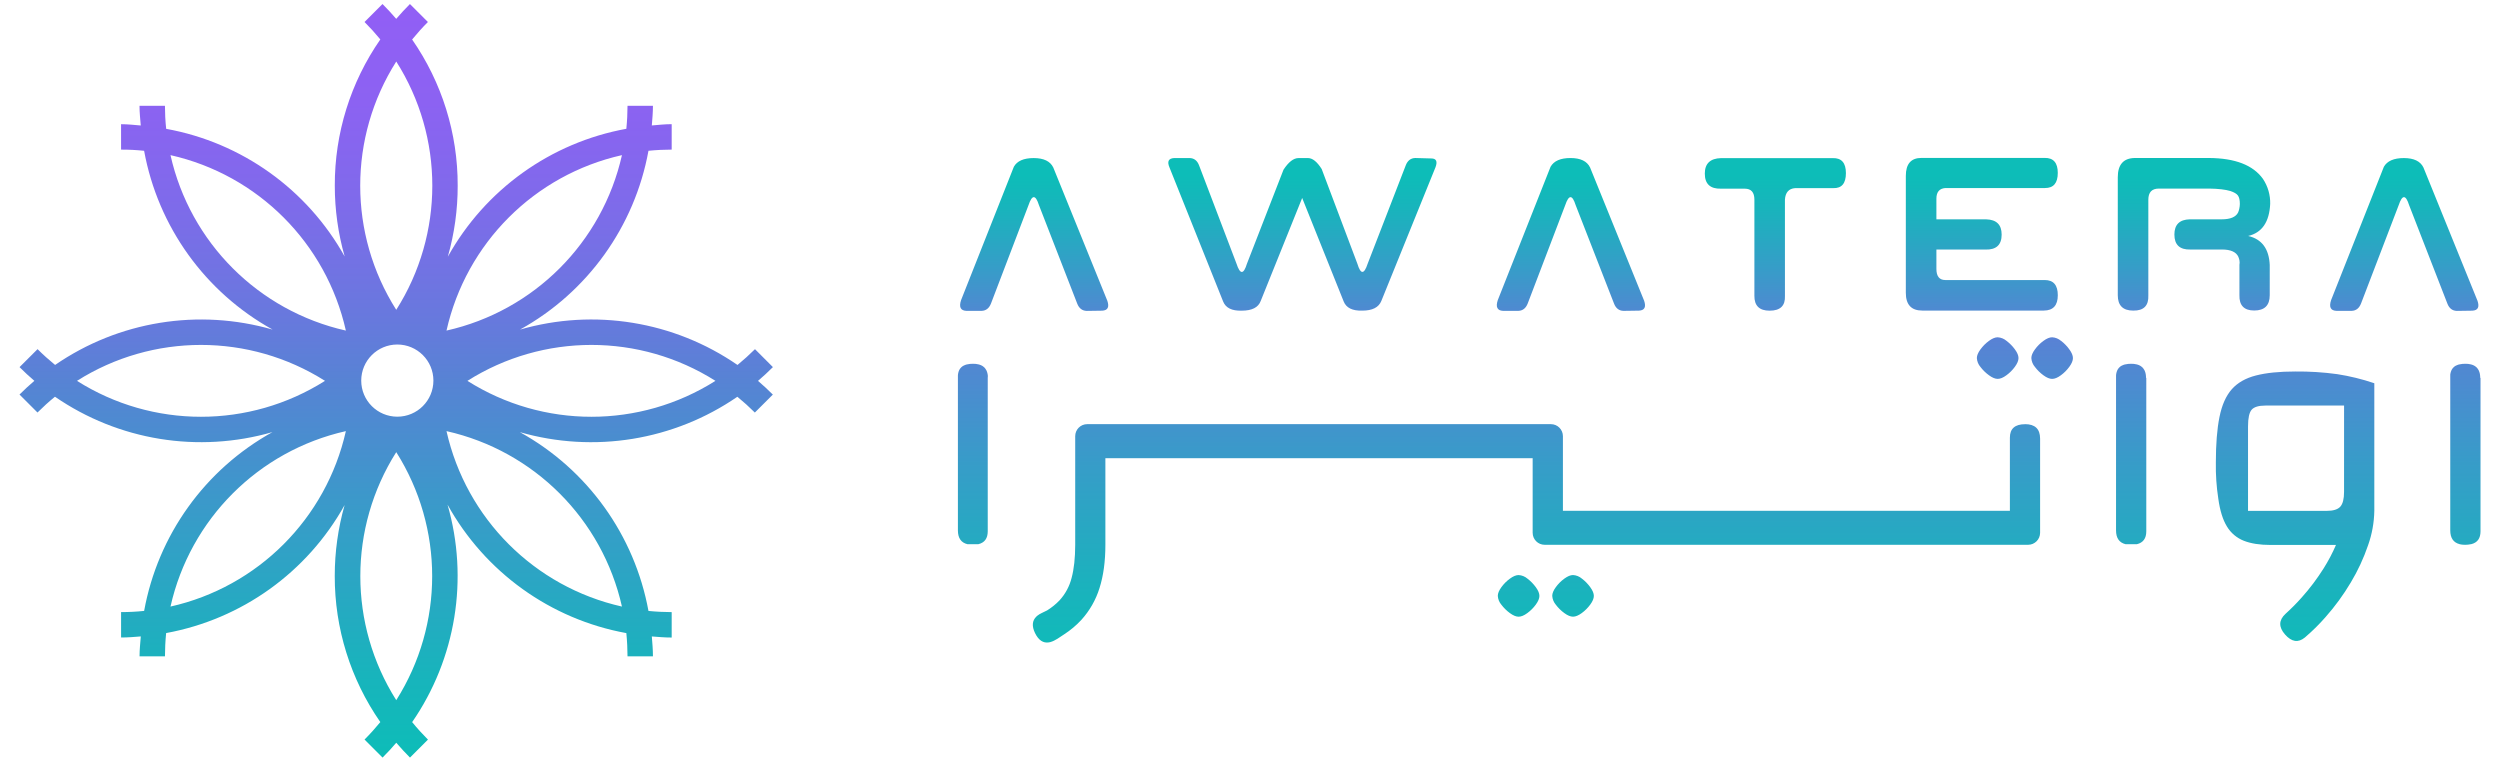 <?xml version="1.0" encoding="utf-8"?>
<!-- Generator: Adobe Illustrator 24.0.1, SVG Export Plug-In . SVG Version: 6.00 Build 0)  -->
<!DOCTYPE svg PUBLIC "-//W3C//DTD SVG 1.1//EN" "http://www.w3.org/Graphics/SVG/1.1/DTD/svg11.dtd">
<svg version="1.1" id="Layer_1" xmlns:x="http://ns.adobe.com/Extensibility/1.0/" xmlns:i="http://ns.adobe.com/AdobeIllustrator/10.0/" xmlns:graph="http://ns.adobe.com/Graphs/1.0/"
	 xmlns="http://www.w3.org/2000/svg" xmlns:xlink="http://www.w3.org/1999/xlink" x="0px" y="0px" viewBox="0 0 132 40"
	 style="enable-background:new 0 0 132 40;" xml:space="preserve">
<style type="text/css">
	.st0{fill:url(#SVGID_1_);}
	.st1{fill:url(#SVGID_2_);}
	.st2{fill:url(#SVGID_3_);}
	.st3{fill:url(#SVGID_4_);}
	.st4{fill:url(#SVGID_5_);}
	.st5{fill:url(#SVGID_6_);}
	.st6{fill:url(#SVGID_7_);}
	.st7{fill:url(#SVGID_8_);}
	.st8{fill:url(#SVGID_9_);}
	.st9{clip-path:url(#SVGID_11_);}
	.st10{fill:url(#SVGID_12_);}
	.st11{fill-rule:evenodd;clip-rule:evenodd;fill:url(#SVGID_13_);}
	.st12{fill:url(#SVGID_14_);}
</style>
<g id="Logo">
	
		<linearGradient id="SVGID_1_" gradientUnits="userSpaceOnUse" x1="826.99" y1="-951.022" x2="826.99" y2="-409.842" gradientTransform="matrix(1 0 0 -1 0 39.528)">
		<stop  offset="0" style="stop-color:#00AAB0"/>
		<stop  offset="0.11" style="stop-color:#0BA3B1"/>
		<stop  offset="0.3" style="stop-color:#2A91B4"/>
		<stop  offset="0.5" style="stop-color:#5079B7"/>
		<stop  offset="0.58" style="stop-color:#5B6AAC"/>
		<stop  offset="0.73" style="stop-color:#6D539C"/>
		<stop  offset="0.87" style="stop-color:#774691"/>
		<stop  offset="1" style="stop-color:#7B418E"/>
	</linearGradient>
	<path class="st0" d="M1097.52,710.15l-12.9-12.91c-4.04,4-8.227,7.783-12.56,11.35c-45.623-31.453-102.95-40.779-156.19-25.41
		c48.452-26.807,82.313-73.946,92.25-128.42c5.56-0.56,11.69-0.85,16.67-0.85v-18.26c-5,0-9.49,0.55-14.27,0.92
		c0.38-4.78,0.8-9.15,0.8-14.13h-18.26c0,5-0.29,11-0.85,16.53c-54.323,9.919-101.358,43.626-128.21,91.88
		c4.724-16.588,7.11-33.753,7.09-51c0.108-37.526-11.314-74.178-32.72-105c3.54-4.33,7.32-8.54,11.33-12.56l-12.91-12.91
		c-3.44,3.44-6.723,6.987-9.85,10.64c-3.127-3.66-6.41-7.21-9.85-10.65l-12.91,12.91c4,4,7.78,8.173,11.34,12.52
		c-21.408,30.82-32.823,67.475-32.7,105c-0.01,17.207,2.376,34.331,7.09,50.88c-26.866-48.191-73.893-81.827-128.18-91.68
		c-0.56-5.55-0.85-11.55-0.85-16.53h-18.26c0,5,0.53,9.35,0.9,14.13c-4.78-0.37-9.18-0.92-14.16-0.92v18.26
		c5.531-0.024,11.06,0.259,16.56,0.85c9.96,54.484,43.847,101.622,92.32,128.42c-53.253-15.365-110.589-6.051-156.24,25.38
		c-4.33-3.54-8.56-7.32-12.59-11.35l-12.93,12.91c3.447,3.453,6.993,6.737,10.64,9.85c-3.653,3.12-7.207,6.403-10.66,9.85
		l12.91,12.91c3.991-3.99,8.18-7.778,12.55-11.35c45.633,31.436,102.955,40.761,156.2,25.41
		c-48.432,26.811-82.264,73.954-92.16,128.42c-5.5,0.591-11.029,0.874-16.56,0.85v18.26c5,0,9.38-0.4,14.16-0.77
		c-0.37,4.78-0.9,9.31-0.9,14.29h18.26c0-5,0.29-11.14,0.85-16.7c54.32-9.951,101.341-43.677,128.18-91.94
		c-4.714,16.562-7.1,33.7-7.09,50.92c-0.099,37.506,11.322,74.137,32.72,104.94c-3.562,4.369-7.344,8.554-11.33,12.54l12.91,12.92
		c3.453-3.447,6.737-6.997,9.85-10.65c3.127,3.66,6.41,7.21,9.85,10.65l12.91-12.91c-3.99-3.991-7.778-8.18-11.35-12.55
		c31.453-45.626,40.78-102.957,25.41-156.2c26.798,48.465,73.939,82.339,128.42,92.28c0.56,5.56,0.85,11.72,0.85,16.7h18.26
		c0-5-0.42-9.51-0.8-14.29c4.78,0.37,9.29,0.77,14.27,0.77v-18.26c-5,0-11.11-0.29-16.67-0.85
		c-9.977-54.491-43.882-101.629-92.37-128.42c53.249,15.325,110.563,6.002,156.21-25.41c4.32,3.54,8.52,7.32,12.56,11.35
		l12.92-12.91c-3.453-3.453-7.003-6.737-10.65-9.85c3.653-3.12,7.203-6.403,10.65-9.85 M597.71,720
		c54.39-34.401,123.73-34.401,178.12,0C721.44,754.401,652.1,754.401,597.71,720 M664.86,882.11
		c14.117-62.804,63.151-111.858,125.95-126C776.693,818.914,727.659,867.968,664.86,882.11 M664.86,557.89
		c62.799,14.142,111.833,63.196,125.95,126C728.011,669.748,678.977,620.694,664.86,557.89 M827,490.65
		c34.54,54.433,34.54,123.917,0,178.35c-34.507-54.425-34.507-123.875,0-178.3 M827,949.32c-34.401-54.394-34.401-123.736,0-178.13
		C861.401,825.584,861.401,894.926,827,949.32 M827.78,745.73c-14.315,0.006-25.924-11.595-25.93-25.91
		c-0.006-14.315,11.595-25.924,25.91-25.93c14.315-0.006,25.924,11.595,25.93,25.91c0,0.007,0,0.013,0,0.02
		C853.69,734.13,842.09,745.73,827.78,745.73 M989.09,557.89c-14.132,62.815-63.185,111.868-126,126
		C877.213,621.071,926.271,572.013,989.09,557.89 M989.09,882.11c-62.819-14.123-111.877-63.181-126-126
		C925.905,770.242,974.958,819.295,989.09,882.11 M878.11,720c54.39-34.401,123.73-34.401,178.12,0
		C1001.84,754.401,932.5,754.401,878.11,720"/>
	
		<linearGradient id="SVGID_2_" gradientUnits="userSpaceOnUse" x1="1285.13" y1="-520.472" x2="1285.13" y2="-630.232" gradientTransform="matrix(1 0 0 -1 0 39.528)">
		<stop  offset="0" style="stop-color:#00AAB0"/>
		<stop  offset="0.01" style="stop-color:#00AAB0"/>
		<stop  offset="0.22" style="stop-color:#0BA3B1"/>
		<stop  offset="0.6" style="stop-color:#2A91B4"/>
		<stop  offset="1" style="stop-color:#5079B7"/>
	</linearGradient>
	<path class="st1" d="M1288.56,593.77c-2.42-7.6-4.91-7.6-7.47,0l-27,70.76c-1.333,3.333-3.533,5.063-6.6,5.19h-11.17
		c-4.087-0.213-5.317-2.783-3.69-7.71l37.89-95.76c2.32-4.167,7.073-6.25,14.26-6.25s11.877,2.253,14.07,6.76l38.85,95.77
		c1.513,4.507,0.28,6.863-3.7,7.07l-11.16,0.16c-3.2-0.107-5.457-1.837-6.77-5.19L1288.56,593.77z"/>
	
		<linearGradient id="SVGID_3_" gradientUnits="userSpaceOnUse" x1="1477.766" y1="-520.432" x2="1477.766" y2="-630.067" gradientTransform="matrix(1 0 0 -1 0 39.528)">
		<stop  offset="0" style="stop-color:#00AAB0"/>
		<stop  offset="0.01" style="stop-color:#00AAB0"/>
		<stop  offset="0.22" style="stop-color:#0BA3B1"/>
		<stop  offset="0.6" style="stop-color:#2A91B4"/>
		<stop  offset="1" style="stop-color:#5079B7"/>
	</linearGradient>
	<path class="st2" d="M1552.05,565.07c1.333-3.333,3.59-5.037,6.77-5.11l11.48,0.31c3.61,0,4.64,2.1,3.06,6.3l-38.92,96.07
		c-1.88,4.62-6.44,6.927-13.68,6.92c-7.067,0.213-11.52-1.987-13.36-6.6l-29.8-74.3l-29.8,74c-1.733,4.62-6.267,6.927-13.6,6.92
		c-7.08,0.213-11.537-1.987-13.37-6.6l-38.52-96.24c-1.84-4.293-0.713-6.547,3.38-6.76h11.16c3.1,0.107,5.303,1.773,6.61,5l27,70.91
		c2.573,7.867,5.063,7.867,7.47,0l26.26-67.53c3.647-5.573,7.25-8.36,10.81-8.36h6.77c3.24,0,6.517,2.62,9.83,7.86l25.62,68
		c2.36,7.867,4.827,7.867,7.4,0L1552.05,565.07z"/>
	
		<linearGradient id="SVGID_4_" gradientUnits="userSpaceOnUse" x1="1670.598" y1="-520.432" x2="1670.598" y2="-630.192" gradientTransform="matrix(1 0 0 -1 0 39.528)">
		<stop  offset="0" style="stop-color:#00AAB0"/>
		<stop  offset="0.01" style="stop-color:#00AAB0"/>
		<stop  offset="0.22" style="stop-color:#0BA3B1"/>
		<stop  offset="0.6" style="stop-color:#2A91B4"/>
		<stop  offset="1" style="stop-color:#5079B7"/>
	</linearGradient>
	<path class="st3" d="M1674,593.77c-2.413-7.6-4.903-7.6-7.47,0l-27,70.76c-1.333,3.333-3.533,5.063-6.6,5.19h-11.16
		c-4.093-0.213-5.327-2.783-3.7-7.71l37.9-95.76c2.36-4.193,7.13-6.29,14.31-6.29c7.18,0,11.87,2.253,14.07,6.76l38.84,95.77
		c1.52,4.507,0.287,6.863-3.7,7.07l-11.16,0.16c-3.2-0.107-5.453-1.837-6.76-5.19L1674,593.77z"/>
	
		<linearGradient id="SVGID_5_" gradientUnits="userSpaceOnUse" x1="1817.44" y1="-520.503" x2="1817.44" y2="-630.082" gradientTransform="matrix(1 0 0 -1 0 39.528)">
		<stop  offset="0" style="stop-color:#00AAB0"/>
		<stop  offset="0.01" style="stop-color:#00AAB0"/>
		<stop  offset="0.22" style="stop-color:#0BA3B1"/>
		<stop  offset="0.6" style="stop-color:#2A91B4"/>
		<stop  offset="1" style="stop-color:#5079B7"/>
	</linearGradient>
	<path class="st4" d="M1824.31,659c0.32,7.067-3.347,10.603-11,10.61c-7.387,0-11.03-3.59-10.93-10.77v-69
		c0-5.24-2.303-7.86-6.91-7.86h-17.07c-7.76,0.2-11.637-3.417-11.63-10.85c0-7.18,3.877-10.877,11.63-11.09h80.2
		c6.34-0.213,9.51,3.377,9.51,10.77c0,7.393-3.037,10.983-9.11,10.77h-27.3c-4.613,0.32-7.077,3.1-7.39,8.34L1824.31,659z"/>
	
		<linearGradient id="SVGID_6_" gradientUnits="userSpaceOnUse" x1="1965.7" y1="-520.36" x2="1965.7" y2="-630.002" gradientTransform="matrix(1 0 0 -1 0 39.528)">
		<stop  offset="0" style="stop-color:#00AAB0"/>
		<stop  offset="0.01" style="stop-color:#00AAB0"/>
		<stop  offset="0.22" style="stop-color:#0BA3B1"/>
		<stop  offset="0.6" style="stop-color:#2A91B4"/>
		<stop  offset="1" style="stop-color:#5079B7"/>
	</linearGradient>
	<path class="st5" d="M1933.08,625.69v13.92c0,5.333,2.147,8,6.44,8h71.39c6.24,0,9.36,3.64,9.36,10.92c0,7.28-3.333,10.947-10,11
		h-87.35c-7.86,0-11.79-4.247-11.79-12.74v-84c0-8.6,3.747-12.9,11.24-12.9h88.53c6.24-0.1,9.36,3.49,9.36,10.77
		s-3.067,10.897-9.2,10.85h-71.55c-4.3,0.32-6.447,2.887-6.44,7.7V604h35.77c7.393,0.213,11.09,3.857,11.09,10.93
		c0,7.387-3.853,10.977-11.56,10.77L1933.08,625.69z"/>
	
		<linearGradient id="SVGID_7_" gradientUnits="userSpaceOnUse" x1="2118.075" y1="-520.432" x2="2118.075" y2="-630.025" gradientTransform="matrix(1 0 0 -1 0 39.528)">
		<stop  offset="0" style="stop-color:#00AAB0"/>
		<stop  offset="0.01" style="stop-color:#00AAB0"/>
		<stop  offset="0.22" style="stop-color:#0BA3B1"/>
		<stop  offset="0.6" style="stop-color:#2A91B4"/>
		<stop  offset="1" style="stop-color:#5079B7"/>
	</linearGradient>
	<path class="st6" d="M2115.51,625.69c-7.673,0.207-11.51-3.383-11.51-10.77c0-7.08,3.667-10.72,11-10.92h23
		c6.24,0,10.17-1.667,11.79-5c0.345-0.826,0.61-1.683,0.79-2.56c0.256-1.129,0.397-2.282,0.42-3.44c0-2.77-0.46-4.81-1.37-6.09
		s-2.77-2.37-5.55-3.27c-3.45-1-8.47-1.62-15-1.72h-36.25c-5.027,0-7.543,2.667-7.55,8v68.63c0.32,7.453-3.297,11.12-10.85,11
		c-7.387,0-11.08-3.667-11.08-11V573.8c0-9.12,4.087-13.733,12.26-13.84h53.15c18.82,0.107,31.767,5.107,38.84,15
		c3.545,5.321,5.358,11.608,5.19,18c-0.62,13-5.886,20.667-15.8,23c9.8,2.253,14.96,9.2,15.48,20.84v21.69c0,7.333-3.72,11-11.16,11
		c-7.28,0-10.817-3.667-10.61-11V636.7c0.201-1.077,0.201-2.183,0-3.26c-0.178-0.877-0.443-1.735-0.79-2.56
		c-1.62-3.46-5.55-5.19-11.79-5.19H2115.51z"/>
	
		<linearGradient id="SVGID_8_" gradientUnits="userSpaceOnUse" x1="2269.083" y1="-520.472" x2="2269.083" y2="-630.232" gradientTransform="matrix(1 0 0 -1 0 39.528)">
		<stop  offset="0" style="stop-color:#00AAB0"/>
		<stop  offset="0.01" style="stop-color:#00AAB0"/>
		<stop  offset="0.22" style="stop-color:#0BA3B1"/>
		<stop  offset="0.6" style="stop-color:#2A91B4"/>
		<stop  offset="1" style="stop-color:#5079B7"/>
	</linearGradient>
	<path class="st7" d="M2272.55,593.77c-2.413-7.6-4.9-7.6-7.46,0L2238,664.53c-1.333,3.333-3.533,5.063-6.6,5.19h-11.17
		c-4.093-0.213-5.327-2.783-3.7-7.71l37.9-95.76c2.38-4.167,7.164-6.25,14.35-6.25c7.187,0,11.877,2.253,14.07,6.76l38.85,95.77
		c1.52,4.507,0.287,6.863-3.7,7.07l-11.17,0.16c-3.19-0.11-5.45-1.84-6.76-5.19L2272.55,593.77z"/>
	
		<linearGradient id="SVGID_9_" gradientUnits="userSpaceOnUse" x1="1777.072" y1="-868.421" x2="1777.072" y2="-649.182" gradientTransform="matrix(1 0 0 -1 0 39.528)">
		<stop  offset="0" style="stop-color:#00AAB0"/>
		<stop  offset="0.01" style="stop-color:#00AAB0"/>
		<stop  offset="0.22" style="stop-color:#0BA3B1"/>
		<stop  offset="0.6" style="stop-color:#2A91B4"/>
		<stop  offset="1" style="stop-color:#5079B7"/>
	</linearGradient>
	<path class="st8" d="M1684.49,868.17c1.72,2.35,2.58,4.44,2.58,6.25s-0.86,3.89-2.58,6.24c-1.709,2.339-3.771,4.401-6.11,6.11
		c-2.36,1.72-4.443,2.58-6.25,2.58c-1.807,0-3.887-0.86-6.24-2.58c-2.319-1.69-4.378-3.712-6.11-6
		c-1.534-1.788-2.44-4.029-2.58-6.38c0-1.81,0.86-3.9,2.58-6.25c1.707-2.342,3.768-4.403,6.11-6.11c2.347-1.72,4.427-2.58,6.24-2.58
		c2.352,0.138,4.593,1.045,6.38,2.58C1680.793,863.773,1682.807,865.842,1684.49,868.17z M1639.41,862.06
		c-1.787-1.535-4.028-2.442-6.38-2.58c-1.807,0-3.887,0.86-6.24,2.58c-2.342,1.707-4.403,3.768-6.11,6.11
		c-1.72,2.35-2.58,4.44-2.58,6.25c0.14,2.351,1.046,4.592,2.58,6.38c1.732,2.288,3.791,4.31,6.11,6c2.353,1.72,4.433,2.58,6.24,2.58
		c1.807,0,3.89-0.86,6.25-2.58c2.339-1.709,4.401-3.771,6.11-6.11c1.72-2.347,2.58-4.427,2.58-6.24c0-1.81-0.86-3.9-2.58-6.25
		C1643.708,865.872,1641.693,863.803,1639.41,862.06z M1970.86,716c2.35,1.72,4.44,2.58,6.25,2.58s3.89-0.86,6.24-2.58
		c2.342-1.707,4.403-3.768,6.11-6.11c1.72-2.35,2.58-4.44,2.58-6.25s-0.86-3.89-2.58-6.24c-1.693-2.317-3.714-4.375-6-6.11
		c-1.788-1.534-4.029-2.44-6.38-2.58c-1.81,0-3.9,0.86-6.25,2.58c-2.339,1.709-4.401,3.771-6.11,6.11
		c-1.72,2.347-2.58,4.427-2.58,6.24c0.136,2.352,1.043,4.594,2.58,6.38C1966.463,712.303,1968.532,714.318,1970.86,716z
		 M2022.59,691.29c-1.787-1.535-4.028-2.442-6.38-2.58c-1.807,0-3.887,0.86-6.24,2.58c-2.344,1.704-4.406,3.766-6.11,6.11
		c-1.73,2.35-2.58,4.43-2.58,6.24c0.132,2.353,1.039,4.597,2.58,6.38c1.727,2.292,3.787,4.315,6.11,6
		c2.347,1.72,4.427,2.58,6.24,2.58c1.813,0,3.897-0.86,6.25-2.58c2.336-1.71,4.394-3.771,6.1-6.11c1.72-2.35,2.58-4.44,2.58-6.25
		s-0.86-3.89-2.58-6.24c-1.679-2.34-3.69-4.422-5.97-6.18V691.29z M2247.59,721.75v91.62c-0.147,8.426-1.663,16.771-4.49,24.71
		c-3.171,9.279-7.311,18.198-12.35,26.61c-5.297,8.938-11.435,17.349-18.33,25.12c-4.381,4.987-9.103,9.665-14.13,14l-0.12,0.11
		l-0.5,0.43c-4.74,3.88-9.463,3.15-14.17-2.19c-4.707-5.34-4.6-10.29,0.32-14.85l0,0c4.086-3.686,7.965-7.596,11.62-11.71
		c5.832-6.508,11.101-13.5,15.75-20.9c3.384-5.378,6.349-11.008,8.87-16.84h-46.89c-7.78,0-14.203-1-19.27-3
		c-5.043-1.966-9.294-5.545-12.09-10.18c-2.98-4.793-5.06-11.46-6.24-20c-1.334-8.66-1.926-17.419-1.77-26.18
		c0-13.04,0.86-23.857,2.58-32.45c1.72-8.593,4.664-15.26,8.83-20c4.16-4.707,9.953-8.01,17.38-9.91
		c7.427-1.9,16.837-2.85,28.23-2.85c10.083-0.1,20.159,0.535,30.15,1.9c9.035,1.398,17.931,3.576,26.59,6.51L2247.59,721.75z
		 M2225.86,737.75h-56.48c-4.887,0-8.19,1-9.91,3c-1.72,2-2.58,5.983-2.58,11.95v60.67h56.48c4.713,0,7.973-1,9.78-3
		c1.807-2,2.71-5.53,2.71-10.59V737.75z M2323.6,717.41c0,0.21,0,0.41,0,0.63v-0.31c-0.02-0.13-0.02-0.24-0.03-0.35L2323.6,717.41z
		 M2323.6,717.41L2323.6,717.41v-0.62l0,0c0-0.19,0-0.38-0.06-0.57s0-0.39-0.07-0.58s-0.06-0.37-0.1-0.56s-0.06-0.33-0.1-0.5
		l-0.12-0.44c-0.019-0.078-0.042-0.155-0.07-0.23c0-0.1-0.06-0.21-0.1-0.31c-0.107-0.313-0.23-0.62-0.37-0.92l-0.11-0.22
		c-0.031-0.079-0.067-0.156-0.11-0.23c-0.222-0.403-0.476-0.788-0.76-1.15l-0.17-0.21c-0.109-0.139-0.23-0.27-0.36-0.39l-0.2-0.2
		c-0.287-0.277-0.598-0.528-0.93-0.75c-0.08-0.05-0.15-0.11-0.23-0.15c-0.212-0.14-0.432-0.267-0.66-0.38l-0.35-0.17l-0.36-0.16l0,0
		l-0.71-0.26c-0.153-0.057-0.31-0.104-0.47-0.14l-0.34-0.09l0,0c-1.31-0.309-2.654-0.457-4-0.44c-1.386-0.015-2.769,0.133-4.12,0.44
		l-0.33,0.08h-0.13l-0.75,0.24c-0.25,0.09-0.49,0.18-0.72,0.28l0,0l-0.27,0.13l-0.15,0.07l-0.23,0.12h-0.09
		c-0.2,0.11-0.39,0.23-0.58,0.36l-0.29,0.21l0,0l-0.25,0.2l-0.25,0.22l-0.18,0.17l-0.13,0.12c-0.085,0.082-0.166,0.168-0.24,0.26
		l-0.16,0.18c-0.13,0.15-0.24,0.3-0.35,0.45l-0.15,0.22c-0.11,0.17-0.22,0.35-0.32,0.53s-0.17,0.33-0.25,0.5s-0.07,0.15-0.1,0.23
		s-0.1,0.23-0.14,0.34l-0.15,0.42c0,0.13-0.08,0.25-0.11,0.38s-0.07,0.24-0.09,0.37s0,0,0,0s-0.06,0.25-0.08,0.38l-0.09,0.47
		l-0.06,0.44c0,0.22,0,0.44,0,0.67c-0.005,0.087-0.005,0.173,0,0.26c0,0.11,0,0.23,0,0.34s0,0.32,0,0.48v110.12
		c0,5.493,2.283,8.797,6.85,9.91h8.09c4.52-1.08,6.78-4.163,6.78-9.25V718c-0.229-0.21-0.229-0.41-0.239-0.62L2323.6,717.41z
		 M2083.6,717.41L2083.6,717.41c0-0.21,0-0.42,0-0.62l0,0c0-0.19,0-0.38-0.05-0.57s0-0.39-0.07-0.58s-0.06-0.37-0.1-0.56
		s-0.07-0.33-0.11-0.5s-0.07-0.3-0.11-0.44c-0.019-0.078-0.042-0.155-0.07-0.23c0-0.1-0.06-0.21-0.1-0.31
		c-0.107-0.313-0.23-0.62-0.37-0.92l-0.11-0.22c-0.031-0.079-0.067-0.156-0.11-0.23c-0.222-0.403-0.476-0.788-0.76-1.15l-0.17-0.21
		c-0.109-0.139-0.23-0.27-0.36-0.39c-0.07-0.07-0.13-0.14-0.2-0.2c-0.289-0.275-0.6-0.525-0.93-0.75l-0.23-0.15
		c-0.215-0.14-0.439-0.267-0.67-0.38l-0.34-0.17l-0.36-0.16l0,0l-0.71-0.26c-0.153-0.057-0.31-0.104-0.47-0.14l-0.34-0.09l0,0
		c-1.31-0.31-2.654-0.458-4-0.44c-1.383-0.015-2.762,0.133-4.11,0.44l-0.33,0.08h-0.13l-0.76,0.24l-0.71,0.28l0,0l-0.27,0.13
		l-0.16,0.07l-0.22,0.12h-0.09c-0.2,0.11-0.39,0.23-0.58,0.36l-0.29,0.21l0,0l-0.25,0.2l-0.25,0.22l-0.18,0.17l-0.13,0.12
		c-0.085,0.082-0.166,0.168-0.24,0.26l-0.16,0.18c-0.13,0.15-0.24,0.3-0.35,0.45l-0.15,0.22c-0.11,0.17-0.22,0.35-0.32,0.53
		s-0.17,0.33-0.25,0.5c-0.039,0.074-0.073,0.151-0.1,0.23c-0.05,0.11-0.1,0.23-0.14,0.34l-0.15,0.42c0,0.13-0.08,0.25-0.11,0.38
		s-0.07,0.24-0.09,0.37s0,0,0,0s-0.06,0.25-0.08,0.38c-0.041,0.154-0.071,0.311-0.09,0.47l-0.06,0.44l-0.06,0.67
		c0,0.08,0,0.17,0,0.26s0,0.23,0,0.34v110.6c0,5.493,2.283,8.797,6.85,9.91h8.09c4.52-1.08,6.78-4.163,6.78-9.25V718
		c-0.219-0.21-0.229-0.41-0.229-0.62L2083.6,717.41z M1251.84,717.41L1251.84,717.41c0-0.21,0-0.42,0-0.62l0,0c0-0.19,0-0.38,0-0.57
		s0-0.39-0.08-0.58s-0.06-0.37-0.09-0.56s-0.07-0.33-0.11-0.5s-0.07-0.3-0.12-0.44c-0.016-0.078-0.036-0.155-0.06-0.23
		c0-0.1-0.06-0.21-0.1-0.31c-0.107-0.313-0.23-0.62-0.37-0.92l-0.11-0.22l-0.12-0.23c-0.215-0.405-0.466-0.79-0.75-1.15l-0.18-0.21
		c-0.109-0.139-0.23-0.27-0.36-0.39l-0.19-0.2c-0.291-0.277-0.605-0.528-0.94-0.75c-0.073-0.056-0.15-0.106-0.23-0.15
		c-0.211-0.142-0.431-0.269-0.66-0.38l-0.35-0.17l-0.35-0.16l0,0c-0.23-0.09-0.47-0.18-0.72-0.26c-0.153-0.057-0.31-0.104-0.47-0.14
		l-0.33-0.09l0,0c-1.31-0.309-2.654-0.457-4-0.44c-1.386-0.015-2.769,0.133-4.12,0.44l-0.33,0.08h-0.13l-0.75,0.24l-0.71,0.28l0,0
		l-0.27,0.13l-0.15,0.07l-0.22,0.12h-0.09c-0.2,0.11-0.39,0.23-0.58,0.36l-0.3,0.21l0,0l-0.25,0.2l-0.26,0.22l-0.18,0.17l-0.13,0.12
		c-0.08,0.09-0.17,0.17-0.24,0.26l-0.16,0.18c-0.12,0.15-0.24,0.3-0.34,0.45s-0.11,0.15-0.16,0.22s-0.21,0.35-0.31,0.53
		c-0.097,0.161-0.183,0.328-0.26,0.5c0,0.07-0.07,0.15-0.1,0.23s-0.1,0.23-0.14,0.34s-0.1,0.28-0.14,0.42s-0.08,0.25-0.11,0.38
		s-0.07,0.24-0.1,0.37s0,0,0,0s-0.05,0.25-0.08,0.38s-0.06,0.31-0.08,0.47s0,0.29-0.06,0.44s-0.05,0.44-0.06,0.67s0,0.17,0,0.26
		s0,0.23,0,0.34s0,0.32,0,0.48v110.12c0,5.493,2.287,8.797,6.86,9.91h7.8c4.52-1.08,6.777-4.163,6.77-9.25v-110.7L1251.84,717.41z
		 M2318.35,708.63c-0.23-0.09-0.47-0.19-0.71-0.26L2318.35,708.63z M2308.77,837.36c1.311,0.306,2.654,0.45,4,0.43
		c1.389,0.018,2.775-0.126,4.13-0.43H2308.77z M1996.77,751.14c-7.28,0-10.917,3.23-10.91,9.69v52.52h-321v-53.6
		c0-4.768-3.862-8.635-8.63-8.64h-333c-4.766,0-8.63,3.864-8.63,8.63c0,0.003,0,0.007,0,0.01v78c0,9.413-0.86,17.333-2.58,23.76
		c-1.507,6.026-4.494,11.58-8.69,16.16c-2.65,2.767-5.64,5.187-8.9,7.2l-3.82,1.86c-1.173,0.526-2.275,1.198-3.28,2l-0.6,0.54
		c-3.06,2.933-3.393,6.877-1,11.83c2.513,5.167,5.847,7.41,10,6.73c0.374-0.058,0.745-0.138,1.11-0.24
		c3.32-0.91,6.82-3.57,9.84-5.55c4.542-2.939,8.701-6.433,12.38-10.4c5.944-6.565,10.381-14.35,13-22.81
		c2.807-8.78,4.21-19.143,4.21-31.09v-62.19h306.85v53.58c0,4.766,3.864,8.63,8.63,8.63l0,0h347.18c4.766,0,8.63-3.864,8.63-8.63
		l0,0v-67.68c-0.026-6.893-3.643-10.34-10.85-10.34L1996.77,751.14z"/>
</g>
<g>
	<defs>
		<rect id="SVGID_10_" y="0" width="132" height="40"/>
	</defs>
	<clipPath id="SVGID_11_">
		<use xlink:href="#SVGID_10_"  style="overflow:visible;"/>
	</clipPath>
	<g class="st9">
		
			<linearGradient id="SVGID_12_" gradientUnits="userSpaceOnUse" x1="144.273" y1="-88.309" x2="144.273" y2="-48.521" gradientTransform="matrix(1 0 0 -1 -123.352 -48.309)">
			<stop  offset="0" style="stop-color:#0DBDB8"/>
			<stop  offset="0.11" style="stop-color:#18B4BC"/>
			<stop  offset="0.31" style="stop-color:#369DC8"/>
			<stop  offset="0.5" style="stop-color:#5783D4"/>
			<stop  offset="0.58" style="stop-color:#6779DD"/>
			<stop  offset="0.73" style="stop-color:#7E6BEA"/>
			<stop  offset="0.87" style="stop-color:#8C62F2"/>
			<stop  offset="0.99" style="stop-color:#915FF5"/>
		</linearGradient>
		<path class="st10" d="M40.811,19.385l-0.948-0.949c-0.297,0.294-0.605,0.572-0.923,0.834c-3.354-2.312-7.569-2.998-11.483-1.868
			c3.562-1.971,6.052-5.437,6.782-9.441c0.409-0.041,0.859-0.062,1.226-0.062V6.556c-0.368,0-0.698,0.04-1.049,0.068
			c0.028-0.351,0.059-0.673,0.059-1.039h-1.342c0,0.368-0.021,0.809-0.062,1.215c-3.994,0.729-7.452,3.207-9.426,6.755
			c0.347-1.22,0.523-2.482,0.521-3.75c0.008-2.759-0.832-5.454-2.406-7.72c0.26-0.318,0.538-0.628,0.833-0.923l-0.949-0.949
			c-0.253,0.253-0.494,0.514-0.724,0.782c-0.23-0.269-0.471-0.53-0.724-0.783l-0.949,0.949c0.294,0.294,0.572,0.601,0.834,0.92
			c-1.574,2.266-2.413,4.961-2.404,7.72c-0.001,1.265,0.175,2.524,0.521,3.741c-1.975-3.543-5.433-6.016-9.424-6.74
			C8.73,6.394,8.709,5.953,8.709,5.587H7.366c0,0.368,0.039,0.687,0.066,1.039c-0.351-0.028-0.674-0.068-1.04-0.068V7.9
			c0.407-0.002,0.813,0.019,1.217,0.062c0.732,4.006,3.224,7.471,6.787,9.441c-3.915-1.13-8.131-0.445-11.487,1.866
			c-0.318-0.26-0.629-0.538-0.926-0.834l-0.951,0.949c0.253,0.254,0.514,0.495,0.782,0.724c-0.269,0.229-0.53,0.471-0.784,0.724
			l0.949,0.949c0.293-0.293,0.601-0.572,0.923-0.834c3.355,2.311,7.569,2.997,11.484,1.868c-3.561,1.971-6.048,5.437-6.776,9.441
			c-0.404,0.043-0.811,0.064-1.217,0.062v1.342c0.368,0,0.69-0.029,1.041-0.057c-0.027,0.351-0.066,0.684-0.066,1.051H8.71
			c0-0.368,0.021-0.819,0.062-1.228c3.994-0.732,7.451-3.211,9.424-6.759c-0.347,1.218-0.522,2.478-0.521,3.744
			c-0.007,2.757,0.832,5.451,2.406,7.715c-0.262,0.321-0.54,0.629-0.833,0.922L20.199,40c0.254-0.253,0.495-0.514,0.724-0.783
			c0.23,0.269,0.471,0.53,0.724,0.783l0.949-0.949c-0.293-0.293-0.572-0.601-0.834-0.923c2.312-3.354,2.998-7.569,1.868-11.484
			c1.97,3.563,5.436,6.054,9.441,6.784c0.041,0.409,0.062,0.862,0.062,1.228h1.342c0-0.368-0.031-0.699-0.059-1.051
			c0.351,0.027,0.683,0.057,1.049,0.057V32.32c-0.368,0-0.817-0.021-1.226-0.062c-0.734-4.006-3.226-7.472-6.791-9.441
			c3.915,1.127,8.129,0.441,11.485-1.868c0.318,0.26,0.626,0.538,0.923,0.834l0.95-0.949c-0.254-0.254-0.515-0.495-0.783-0.724
			c0.269-0.229,0.53-0.471,0.783-0.724 M4.065,20.109c3.999-2.529,9.097-2.529,13.095,0C13.161,22.638,8.063,22.638,4.065,20.109z
			 M9.002,32.027c1.038-4.617,4.643-8.224,9.26-9.264C17.224,27.381,13.619,30.988,9.002,32.027z M9.002,8.191
			c4.617,1.04,8.222,4.646,9.26,9.264C13.644,16.415,10.039,12.808,9.002,8.191z M20.922,3.247c2.539,4.002,2.539,9.11,0,13.112
			c-2.537-4.001-2.537-9.107,0-13.109 M20.922,36.969c-2.529-3.999-2.529-9.097,0-13.096C23.451,27.872,23.451,32.97,20.922,36.969z
			 M20.979,22.001c-1.052,0-1.906-0.852-1.906-1.905c0-1.052,0.852-1.906,1.905-1.906c1.052,0,1.906,0.852,1.906,1.905v0.001
			C22.884,21.148,22.032,22.001,20.979,22.001z M32.839,8.191c-1.039,4.618-4.645,8.225-9.264,9.264
			C24.614,12.836,28.221,9.229,32.839,8.191z M32.839,32.027c-4.619-1.038-8.225-4.645-9.264-9.264
			C28.194,23.803,31.8,27.409,32.839,32.027z M24.68,20.109c3.999-2.529,9.097-2.529,13.095,0
			C33.776,22.638,28.679,22.638,24.68,20.109z"/>
		
			<linearGradient id="SVGID_13_" gradientUnits="userSpaceOnUse" x1="214.129" y1="-57.584" x2="214.129" y2="-73.32" gradientTransform="matrix(1 0 0 -1 -123.352 -48.309)">
			<stop  offset="0" style="stop-color:#0DBDB8"/>
			<stop  offset="0.11" style="stop-color:#18B4BC"/>
			<stop  offset="0.31" style="stop-color:#369DC8"/>
			<stop  offset="0.5" style="stop-color:#5783D4"/>
			<stop  offset="0.58" style="stop-color:#6779DD"/>
			<stop  offset="0.73" style="stop-color:#7E6BEA"/>
			<stop  offset="0.87" style="stop-color:#8C62F2"/>
			<stop  offset="0.99" style="stop-color:#915FF5"/>
		</linearGradient>
		<path class="st11" d="M102.242,14.198v-1.023l2.595,0.002c0.567,0.015,0.85-0.249,0.85-0.792c0-0.52-0.271-0.788-0.815-0.804
			h-2.63v-1.087c-0.001-0.354,0.157-0.542,0.473-0.566h5.26c0.451,0.003,0.676-0.263,0.676-0.798s-0.229-0.799-0.688-0.792h-6.509
			c-0.551,0-0.826,0.316-0.826,0.948v6.175c0,0.625,0.289,0.937,0.867,0.937h6.422c0.49-0.004,0.735-0.274,0.735-0.809
			c0-0.535-0.229-0.803-0.688-0.803h-5.249C102.4,14.786,102.242,14.59,102.242,14.198z M74.228,8.719
			c0.098-0.245,0.264-0.37,0.498-0.376l0.844,0.023c0.265,0,0.341,0.154,0.225,0.463l-2.861,7.063
			c-0.138,0.34-0.473,0.509-1.006,0.509c-0.52,0.016-0.847-0.146-0.982-0.485l-2.191-5.463l-2.191,5.441
			c-0.127,0.34-0.461,0.509-1,0.509c-0.521,0.016-0.848-0.146-0.983-0.485l-2.832-7.076c-0.135-0.316-0.052-0.481,0.249-0.497h0.82
			c0.228,0.008,0.39,0.13,0.486,0.368l1.985,5.213c0.189,0.578,0.372,0.578,0.549,0l1.931-4.965c0.268-0.41,0.533-0.615,0.795-0.615
			h0.498c0.238,0,0.479,0.193,0.723,0.578l1.884,4.999c0.174,0.578,0.355,0.578,0.544,0L74.228,8.719z M54.856,10.829
			c-0.178-0.559-0.361-0.559-0.549,0l-1.985,5.202c-0.098,0.245-0.26,0.372-0.485,0.382h-0.821c-0.3-0.016-0.391-0.205-0.271-0.567
			l2.786-7.04c0.171-0.306,0.52-0.46,1.048-0.46s0.873,0.166,1.034,0.497l2.856,7.041c0.111,0.331,0.021,0.505-0.272,0.52
			l-0.82,0.012c-0.235-0.008-0.401-0.135-0.498-0.382L54.856,10.829z M82.645,10.829c0.189-0.559,0.372-0.559,0.549,0l2.028,5.203
			c0.096,0.247,0.262,0.374,0.497,0.382l0.82-0.012c0.293-0.015,0.384-0.189,0.272-0.52l-2.856-7.041
			c-0.161-0.331-0.506-0.497-1.034-0.497s-0.878,0.154-1.052,0.462l-2.786,7.04c-0.12,0.362-0.029,0.551,0.272,0.567h0.82
			c0.225-0.01,0.387-0.137,0.485-0.382L82.645,10.829z M94.245,15.624c0.024,0.52-0.246,0.78-0.809,0.78
			c-0.543,0-0.811-0.264-0.804-0.792V10.54c0-0.385-0.169-0.578-0.508-0.578h-1.255c-0.571,0.015-0.856-0.251-0.855-0.798
			c0-0.528,0.285-0.8,0.855-0.815h5.896c0.466-0.016,0.699,0.248,0.699,0.792s-0.223,0.808-0.67,0.792h-2.007
			c-0.339,0.024-0.52,0.228-0.543,0.613L94.245,15.624z M115.654,13.175c-0.564,0.015-0.846-0.249-0.846-0.792
			c0-0.521,0.27-0.788,0.809-0.803h1.691c0.459,0,0.748-0.123,0.867-0.368c0.025-0.061,0.045-0.124,0.058-0.188
			c0.019-0.083,0.029-0.168,0.031-0.253c0-0.204-0.034-0.354-0.101-0.448s-0.204-0.174-0.408-0.24
			c-0.254-0.074-0.623-0.119-1.103-0.126h-2.665c-0.37,0-0.555,0.196-0.555,0.588v5.046c0.024,0.548-0.242,0.818-0.798,0.809
			c-0.543,0-0.815-0.27-0.815-0.809V9.36c0-0.671,0.3-1.01,0.901-1.018h3.908c1.384,0.008,2.335,0.375,2.856,1.103
			c0.261,0.391,0.394,0.853,0.382,1.323c-0.046,0.956-0.433,1.519-1.162,1.691c0.72,0.166,1.1,0.676,1.138,1.532v1.595
			c0,0.539-0.273,0.809-0.82,0.809c-0.535,0-0.795-0.27-0.78-0.809v-1.602c0.015-0.079,0.015-0.16,0-0.24
			c-0.013-0.064-0.033-0.128-0.058-0.188c-0.119-0.254-0.408-0.382-0.867-0.382L115.654,13.175L115.654,13.175z M126.652,10.829
			c0.188-0.559,0.371-0.559,0.548,0l2.023,5.205c0.096,0.247,0.262,0.374,0.497,0.382l0.821-0.012
			c0.293-0.015,0.384-0.189,0.272-0.52l-2.856-7.041c-0.161-0.331-0.506-0.497-1.034-0.497s-0.88,0.154-1.055,0.46l-2.786,7.04
			c-0.12,0.362-0.029,0.551,0.272,0.567h0.821c0.225-0.01,0.387-0.137,0.485-0.382L126.652,10.829z"/>
		
			<linearGradient id="SVGID_14_" gradientUnits="userSpaceOnUse" x1="214.126" y1="-83.628" x2="214.126" y2="-49.343" gradientTransform="matrix(1 0 0 -1 -123.352 -48.309)">
			<stop  offset="0" style="stop-color:#0DBDB8"/>
			<stop  offset="0.11" style="stop-color:#18B4BC"/>
			<stop  offset="0.31" style="stop-color:#369DC8"/>
			<stop  offset="0.5" style="stop-color:#5783D4"/>
			<stop  offset="0.58" style="stop-color:#6779DD"/>
			<stop  offset="0.73" style="stop-color:#7E6BEA"/>
			<stop  offset="0.87" style="stop-color:#8C62F2"/>
			<stop  offset="1" style="stop-color:#915FF5"/>
		</linearGradient>
		<path class="st12" d="M83.965,31.003c0.126,0.173,0.19,0.326,0.19,0.46s-0.063,0.286-0.19,0.459
			c-0.126,0.172-0.277,0.324-0.449,0.449c-0.174,0.126-0.327,0.19-0.46,0.19c-0.133,0-0.286-0.063-0.459-0.19
			c-0.171-0.124-0.322-0.273-0.449-0.441c-0.113-0.131-0.179-0.296-0.19-0.469c0-0.133,0.063-0.287,0.19-0.46
			c0.125-0.172,0.277-0.324,0.449-0.449c0.173-0.126,0.325-0.19,0.459-0.19c0.173,0.01,0.338,0.077,0.469,0.19
			C83.693,30.679,83.841,30.831,83.965,31.003z M80.651,30.553c-0.131-0.113-0.296-0.18-0.469-0.19c-0.133,0-0.286,0.063-0.459,0.19
			c-0.172,0.125-0.324,0.277-0.449,0.449c-0.126,0.173-0.19,0.326-0.19,0.46c0.01,0.173,0.077,0.338,0.19,0.469
			c0.127,0.168,0.279,0.317,0.449,0.441c0.173,0.126,0.326,0.19,0.459,0.19c0.133,0,0.286-0.063,0.46-0.19
			c0.172-0.126,0.324-0.277,0.449-0.449c0.126-0.173,0.19-0.325,0.19-0.459c0-0.133-0.063-0.287-0.19-0.46
			C80.967,30.834,80.819,30.682,80.651,30.553z M105.019,19.815c0.173,0.126,0.326,0.19,0.46,0.19c0.133,0,0.286-0.063,0.459-0.19
			c0.172-0.125,0.324-0.277,0.449-0.449c0.126-0.173,0.19-0.326,0.19-0.46c0-0.134-0.063-0.286-0.19-0.459
			c-0.124-0.17-0.273-0.322-0.441-0.449c-0.131-0.113-0.296-0.179-0.469-0.19c-0.133,0-0.287,0.063-0.46,0.19
			c-0.172,0.126-0.324,0.277-0.449,0.449c-0.126,0.173-0.19,0.325-0.19,0.459c0.01,0.173,0.077,0.338,0.19,0.469
			C104.696,19.543,104.848,19.691,105.019,19.815z M108.822,17.998c-0.131-0.113-0.296-0.18-0.469-0.19
			c-0.133,0-0.286,0.063-0.459,0.19c-0.172,0.125-0.324,0.277-0.449,0.449c-0.127,0.173-0.19,0.326-0.19,0.459
			c0.01,0.173,0.076,0.338,0.19,0.469c0.127,0.169,0.278,0.317,0.449,0.441c0.173,0.126,0.325,0.19,0.459,0.19
			c0.133,0,0.286-0.063,0.46-0.19c0.172-0.126,0.323-0.277,0.448-0.449c0.126-0.173,0.19-0.326,0.19-0.46
			c0-0.134-0.063-0.286-0.19-0.459c-0.123-0.172-0.271-0.325-0.439-0.454V17.998z M125.364,20.238v6.736
			c-0.011,0.619-0.122,1.233-0.33,1.817c-0.233,0.682-0.537,1.338-0.908,1.956c-0.389,0.657-0.841,1.276-1.348,1.847
			c-0.322,0.367-0.669,0.711-1.039,1.029l-0.009,0.008l-0.037,0.032c-0.348,0.285-0.696,0.232-1.042-0.161s-0.338-0.757,0.024-1.092
			c0.3-0.271,0.586-0.558,0.854-0.861c0.429-0.479,0.816-0.993,1.158-1.537c0.249-0.395,0.467-0.809,0.652-1.238h-3.447
			c-0.572,0-1.044-0.074-1.417-0.221c-0.371-0.145-0.683-0.408-0.889-0.748c-0.219-0.352-0.372-0.843-0.459-1.47
			c-0.098-0.637-0.142-1.281-0.13-1.925c0-0.959,0.063-1.754,0.19-2.386c0.126-0.632,0.343-1.122,0.649-1.47
			c0.306-0.346,0.732-0.589,1.278-0.729c0.546-0.14,1.238-0.21,2.075-0.21c0.741-0.007,1.482,0.039,2.217,0.14
			c0.664,0.103,1.318,0.263,1.955,0.479L125.364,20.238z M123.767,21.414h-4.152c-0.359,0-0.602,0.074-0.729,0.221
			c-0.126,0.147-0.19,0.44-0.19,0.879v4.46h4.152c0.347,0,0.586-0.074,0.719-0.221c0.133-0.147,0.199-0.407,0.199-0.779
			L123.767,21.414L123.767,21.414z M130.953,19.919c0,0.015,0,0.03,0,0.046v-0.023c-0.001-0.01-0.001-0.018-0.002-0.026
			L130.953,19.919z M130.953,19.919v-0.046c0-0.014,0-0.028-0.004-0.042s0-0.029-0.005-0.043c-0.005-0.014-0.004-0.027-0.007-0.041
			c-0.003-0.014-0.004-0.024-0.007-0.037l-0.009-0.032c-0.001-0.006-0.003-0.011-0.005-0.017c0-0.007-0.004-0.015-0.007-0.023
			c-0.008-0.023-0.017-0.046-0.027-0.068l-0.008-0.016c-0.002-0.006-0.005-0.011-0.008-0.017c-0.016-0.03-0.035-0.058-0.056-0.085
			l-0.012-0.015c-0.008-0.01-0.017-0.02-0.026-0.029l-0.015-0.015c-0.021-0.02-0.044-0.039-0.068-0.055
			c-0.006-0.004-0.011-0.008-0.017-0.011c-0.016-0.01-0.032-0.02-0.049-0.028l-0.026-0.012l-0.026-0.012l-0.052-0.019
			c-0.011-0.004-0.023-0.008-0.035-0.01l-0.025-0.007c-0.096-0.023-0.195-0.034-0.294-0.032c-0.102-0.001-0.204,0.01-0.303,0.032
			l-0.024,0.006h-0.01l-0.055,0.018c-0.018,0.007-0.036,0.013-0.053,0.021l-0.02,0.01l-0.011,0.005l-0.017,0.009h-0.007
			c-0.015,0.008-0.029,0.017-0.043,0.026l-0.021,0.015l-0.018,0.015l-0.018,0.016l-0.013,0.012l-0.01,0.009
			c-0.006,0.006-0.012,0.012-0.018,0.019l-0.012,0.013c-0.01,0.011-0.018,0.022-0.026,0.033l-0.011,0.016
			c-0.008,0.012-0.016,0.026-0.024,0.039c-0.007,0.013-0.012,0.024-0.018,0.037c-0.006,0.012-0.005,0.011-0.007,0.017
			s-0.007,0.017-0.01,0.025l-0.011,0.031c0,0.01-0.006,0.018-0.008,0.028s-0.005,0.018-0.007,0.027c0,0-0.004,0.018-0.006,0.028
			l-0.007,0.035l-0.004,0.032c0,0.016,0,0.032,0,0.049c0,0.006,0,0.013,0,0.019c0,0.008,0,0.017,0,0.025c0,0.008,0,0.024,0,0.035
			v8.096c0,0.404,0.168,0.647,0.504,0.729h0.595c0.332-0.079,0.498-0.306,0.498-0.68v-8.093c-0.017-0.015-0.017-0.03-0.018-0.046
			L130.953,19.919z M113.308,19.919c0-0.015,0-0.031,0-0.046c0-0.014,0-0.028-0.004-0.042s0-0.029-0.005-0.043
			c-0.005-0.014-0.004-0.027-0.007-0.041s-0.005-0.024-0.008-0.037c-0.003-0.012-0.005-0.022-0.008-0.032
			c-0.001-0.006-0.003-0.011-0.005-0.017c0-0.007-0.004-0.015-0.007-0.023c-0.008-0.023-0.017-0.046-0.027-0.068l-0.008-0.016
			c-0.002-0.006-0.005-0.011-0.008-0.017c-0.016-0.03-0.035-0.058-0.056-0.085l-0.012-0.015c-0.008-0.01-0.017-0.02-0.026-0.029
			c-0.005-0.005-0.01-0.01-0.015-0.015c-0.021-0.02-0.044-0.039-0.068-0.055l-0.017-0.011c-0.016-0.01-0.032-0.02-0.049-0.028
			l-0.025-0.012l-0.026-0.012l-0.052-0.019c-0.011-0.004-0.023-0.008-0.035-0.01l-0.025-0.007c-0.096-0.023-0.195-0.034-0.294-0.032
			c-0.102-0.001-0.203,0.01-0.302,0.032l-0.024,0.006h-0.01l-0.056,0.018l-0.052,0.021l-0.02,0.01l-0.012,0.005l-0.016,0.009h-0.007
			c-0.015,0.008-0.029,0.017-0.043,0.026l-0.021,0.015l-0.018,0.015l-0.018,0.016l-0.013,0.012l-0.01,0.009
			c-0.006,0.006-0.012,0.012-0.018,0.019l-0.012,0.013c-0.01,0.011-0.018,0.022-0.026,0.033l-0.011,0.016
			c-0.008,0.012-0.016,0.026-0.024,0.039c-0.007,0.013-0.012,0.024-0.018,0.037c-0.003,0.005-0.005,0.011-0.007,0.017
			c-0.004,0.008-0.007,0.017-0.01,0.025l-0.011,0.031c0,0.01-0.006,0.018-0.008,0.028s-0.005,0.018-0.007,0.027
			c0,0-0.004,0.018-0.006,0.028c-0.003,0.011-0.005,0.023-0.007,0.035l-0.004,0.032l-0.004,0.049c0,0.006,0,0.012,0,0.019
			s0,0.017,0,0.025v8.131c0,0.404,0.168,0.647,0.504,0.729h0.595c0.332-0.079,0.498-0.306,0.498-0.68v-8.093
			c-0.016-0.015-0.017-0.03-0.017-0.046L113.308,19.919z M52.157,19.919c0-0.015,0-0.031,0-0.046c0-0.014,0-0.028,0-0.042
			s0-0.029-0.006-0.043c-0.006-0.014-0.004-0.027-0.007-0.041c-0.002-0.014-0.005-0.024-0.008-0.037
			c-0.003-0.012-0.005-0.022-0.009-0.032c-0.001-0.006-0.003-0.011-0.004-0.017c0-0.007-0.004-0.015-0.007-0.023
			c-0.008-0.023-0.017-0.046-0.027-0.068l-0.008-0.016l-0.009-0.017c-0.016-0.03-0.034-0.058-0.055-0.085l-0.013-0.015
			c-0.008-0.01-0.017-0.02-0.026-0.029l-0.014-0.015c-0.021-0.02-0.045-0.039-0.069-0.055c-0.005-0.004-0.011-0.008-0.017-0.011
			c-0.015-0.01-0.032-0.02-0.049-0.028l-0.026-0.012l-0.026-0.012c-0.017-0.007-0.035-0.013-0.053-0.019
			c-0.011-0.004-0.023-0.008-0.035-0.01l-0.024-0.007c-0.096-0.023-0.195-0.034-0.294-0.032c-0.102-0.001-0.204,0.01-0.303,0.032
			l-0.024,0.006h-0.01l-0.055,0.018l-0.052,0.021l-0.02,0.01l-0.011,0.005l-0.016,0.009h-0.007
			c-0.015,0.008-0.029,0.017-0.043,0.026l-0.022,0.015l-0.018,0.015l-0.019,0.016l-0.013,0.012l-0.01,0.009
			c-0.006,0.007-0.013,0.012-0.018,0.019l-0.012,0.013c-0.009,0.011-0.018,0.022-0.025,0.033s-0.008,0.011-0.012,0.016
			c-0.004,0.005-0.015,0.026-0.023,0.039c-0.007,0.012-0.013,0.024-0.019,0.037c0,0.005-0.005,0.011-0.007,0.017
			c-0.002,0.006-0.007,0.017-0.01,0.025c-0.003,0.008-0.007,0.021-0.01,0.031c-0.003,0.01-0.006,0.018-0.008,0.028
			s-0.005,0.018-0.007,0.027c0,0-0.004,0.018-0.006,0.028c-0.002,0.01-0.004,0.023-0.006,0.035c-0.001,0.012,0,0.021-0.004,0.032
			c-0.004,0.011-0.004,0.032-0.004,0.049s0,0.012,0,0.019s0,0.017,0,0.025c0,0.008,0,0.024,0,0.035v8.096
			c0,0.404,0.168,0.647,0.504,0.729h0.573c0.332-0.079,0.498-0.306,0.498-0.68v-8.139L52.157,19.919z M130.567,19.273
			c-0.017-0.007-0.035-0.014-0.052-0.019L130.567,19.273z M129.862,28.737c0.096,0.022,0.195,0.033,0.294,0.032
			c0.102,0.001,0.204-0.009,0.304-0.032H129.862z M106.924,22.398c-0.535,0-0.803,0.237-0.802,0.712v3.861h-23.6V23.03
			c0-0.351-0.284-0.635-0.634-0.635H57.405c-0.35,0-0.634,0.284-0.634,0.634c0,0,0,0,0,0.001v5.735c0,0.692-0.063,1.274-0.19,1.747
			c-0.111,0.443-0.33,0.851-0.639,1.188c-0.195,0.203-0.415,0.381-0.654,0.529l-0.281,0.137c-0.086,0.039-0.167,0.088-0.241,0.147
			l-0.044,0.04c-0.225,0.216-0.249,0.506-0.074,0.87c0.185,0.38,0.43,0.545,0.735,0.495c0.028-0.004,0.055-0.01,0.082-0.018
			c0.244-0.067,0.501-0.262,0.723-0.408c0.334-0.216,0.64-0.473,0.91-0.765c0.437-0.483,0.763-1.055,0.956-1.677
			c0.206-0.646,0.31-1.407,0.31-2.286v-4.572h22.56v3.939c0,0.35,0.284,0.634,0.634,0.634h25.525c0.35,0,0.634-0.284,0.634-0.634
			v-4.976c-0.002-0.507-0.268-0.76-0.798-0.76L106.924,22.398z"/>
	</g>
</g>
</svg>
